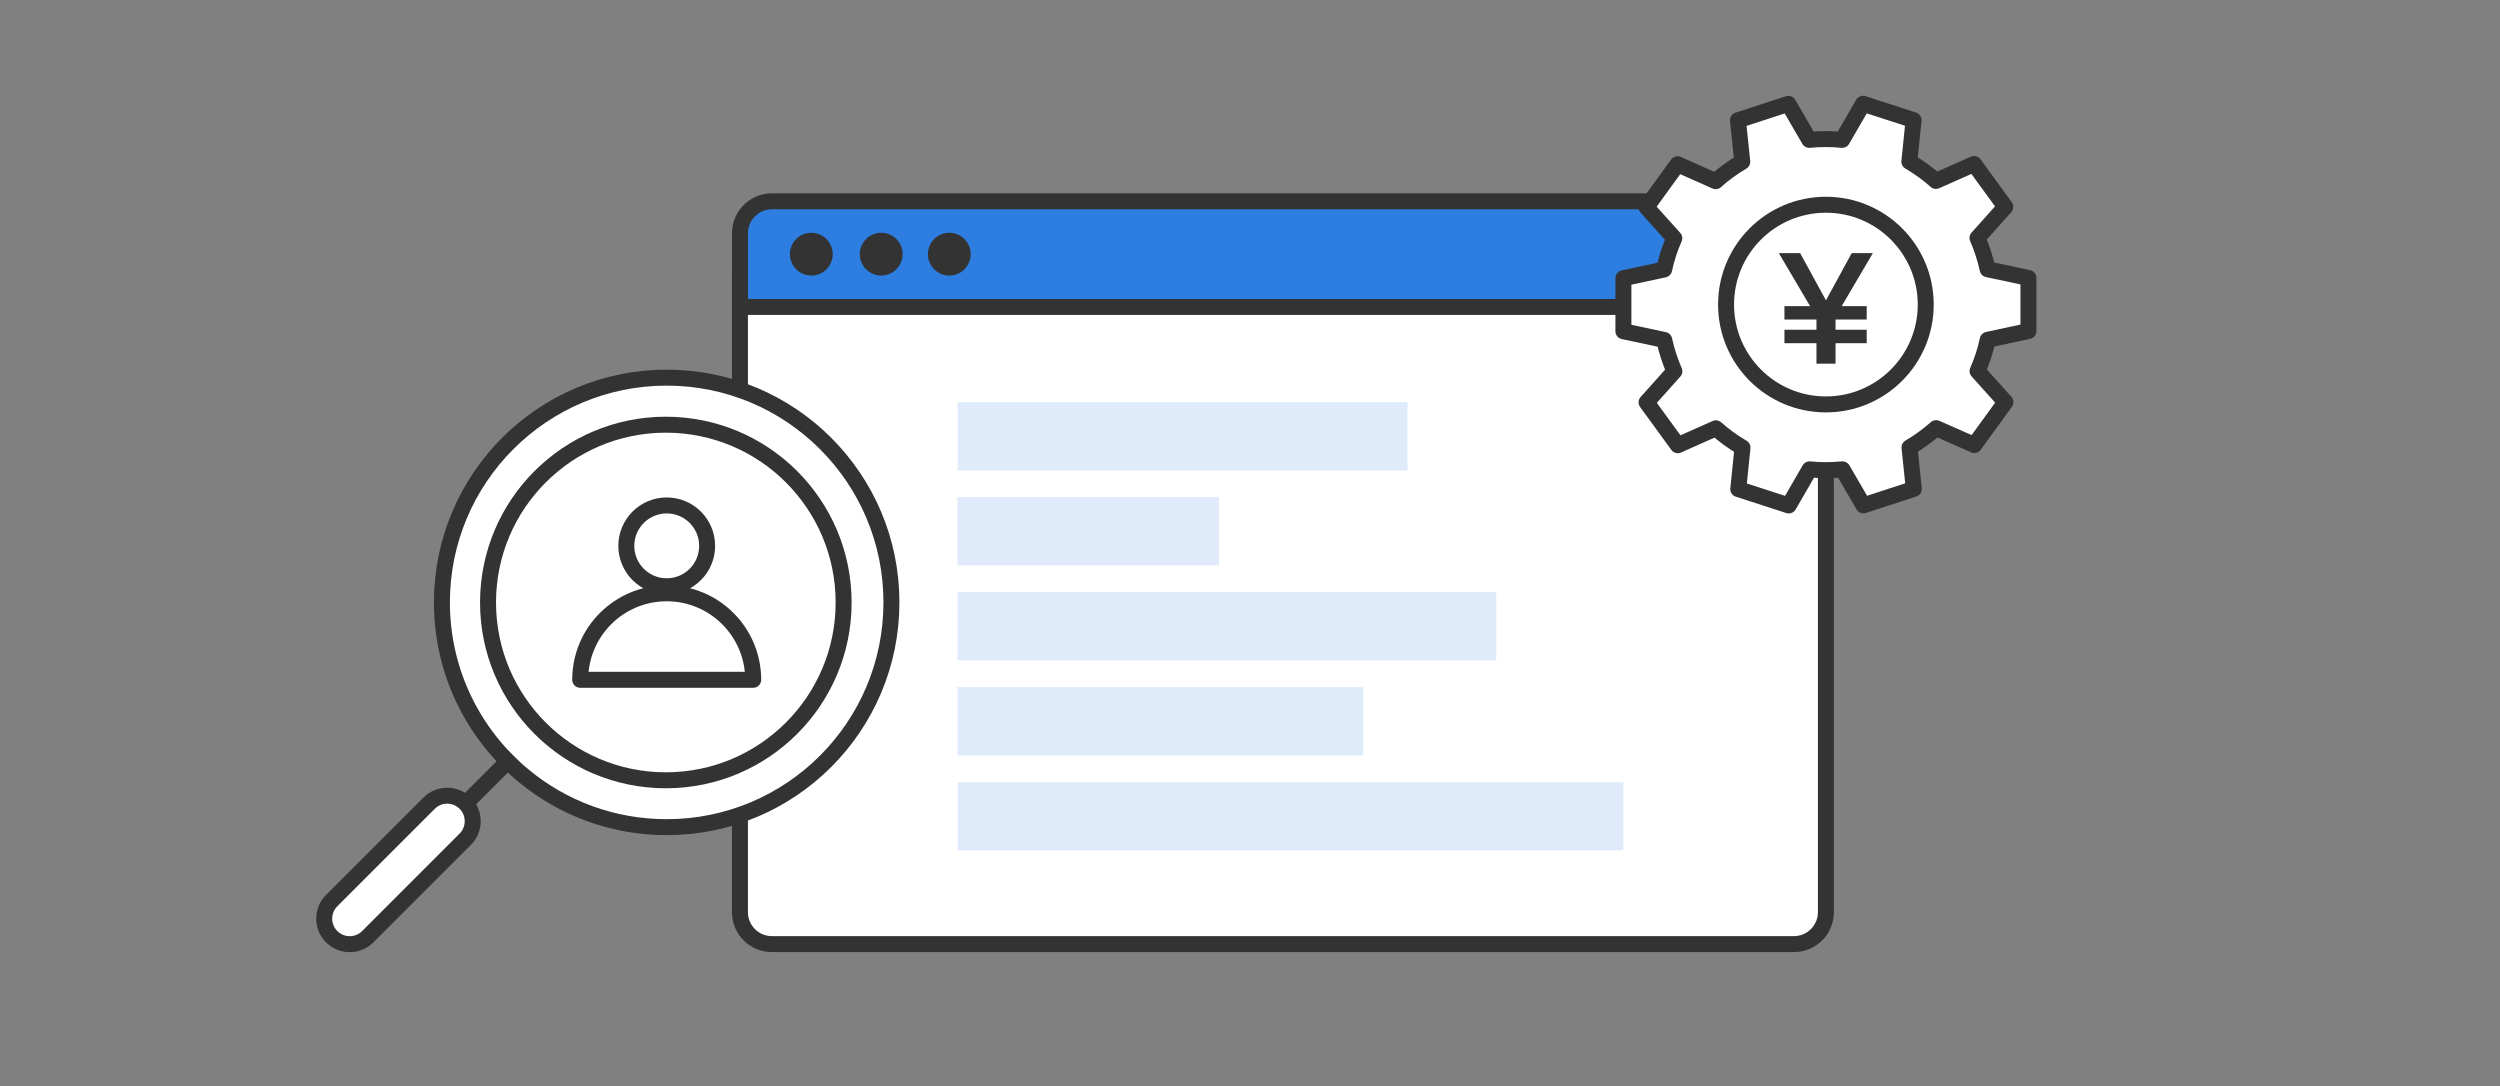 <svg width="313" height="136" viewBox="0 0 313 136" fill="none" xmlns="http://www.w3.org/2000/svg">
<rect x="0" y="0" width="313" height="136" fill="#808080" stroke="none"/>
<g clip-path="url(#clip0_3113_69493)">
<mask id="mask0_3113_69493" style="mask-type:luminance" maskUnits="userSpaceOnUse" x="0" y="0" width="313" height="136">
<path d="M312.32 0.07H0.32V135.07H312.32V0.07Z" fill="white"/>
</mask>
<g mask="url(#mask0_3113_69493)">
<path d="M92.651 33.891H228.601V114.211C228.601 116.411 226.811 118.201 224.611 118.201H96.631C94.431 118.201 92.641 116.411 92.641 114.211V33.891H92.651Z" fill="white" stroke="#333333" stroke-width="2" stroke-linecap="round" stroke-linejoin="round"/>
<path d="M96.628 25.203H224.608C226.808 25.203 228.598 26.993 228.598 29.193V38.433H92.648V29.193C92.648 26.993 94.438 25.203 96.638 25.203H96.628Z" fill="#2D7EE0" stroke="#333333" stroke-width="2" stroke-linejoin="round"/>
<path d="M101.578 34.501C103.059 34.501 104.258 33.301 104.258 31.821C104.258 30.34 103.059 29.141 101.578 29.141C100.098 29.141 98.898 30.34 98.898 31.821C98.898 33.301 100.098 34.501 101.578 34.501Z" fill="#333333"/>
<path d="M110.328 34.501C111.809 34.501 113.008 33.301 113.008 31.821C113.008 30.34 111.809 29.141 110.328 29.141C108.848 29.141 107.648 30.34 107.648 31.821C107.648 33.301 108.848 34.501 110.328 34.501Z" fill="#333333"/>
<path d="M118.852 34.501C120.332 34.501 121.532 33.301 121.532 31.821C121.532 30.34 120.332 29.141 118.852 29.141C117.372 29.141 116.172 30.34 116.172 31.821C116.172 33.301 117.372 34.501 118.852 34.501Z" fill="#333333"/>
<path d="M228.58 17.412C227.88 17.412 227.2 17.442 226.52 17.512L223.9 13.002L217.59 15.062L218.13 20.252C216.94 20.952 215.83 21.762 214.8 22.682L210.03 20.562L206.13 25.942L209.62 29.822C209.07 31.072 208.64 32.382 208.35 33.742L203.25 34.832V41.472L208.36 42.562C208.66 43.922 209.09 45.232 209.63 46.482L206.15 50.372L210.06 55.742L214.83 53.622C215.85 54.532 216.97 55.342 218.16 56.042L217.63 61.232L223.95 63.282L226.56 58.762C227.24 58.832 227.93 58.862 228.62 58.862C229.31 58.862 230 58.822 230.68 58.762L233.3 63.272L239.61 61.212L239.07 56.022C240.26 55.322 241.37 54.512 242.4 53.602L247.18 55.712L251.08 50.342L247.59 46.462C248.14 45.212 248.57 43.902 248.86 42.542L253.96 41.442V34.802L248.85 33.712C248.55 32.352 248.13 31.042 247.58 29.792L251.06 25.902L247.15 20.532L242.38 22.652C241.36 21.742 240.24 20.932 239.05 20.232L239.58 15.042L233.26 12.992L230.64 17.512C229.97 17.442 229.28 17.412 228.58 17.412Z" fill="white" stroke="#333333" stroke-width="2" stroke-linejoin="round"/>
<path d="M228.602 50.633C235.505 50.633 241.102 45.036 241.102 38.133C241.102 31.229 235.505 25.633 228.602 25.633C221.698 25.633 216.102 31.229 216.102 38.133C216.102 45.036 221.698 50.633 228.602 50.633Z" fill="white" stroke="#333333" stroke-width="2" stroke-miterlimit="10"/>
<path d="M234.481 31.695H231.831L228.611 37.605L225.381 31.695H222.711L226.621 38.325H223.411V40.005H227.421V41.285H223.411V42.965H227.421V45.535H229.811V42.965H233.711V41.285H229.811V40.005H233.711V38.325H230.581L234.481 31.695Z" fill="#333333"/>
<path opacity="0.15" d="M152.617 70.782V62.242H119.877V70.782H152.617Z" fill="#2D7EE0"/>
<path opacity="0.15" d="M176.219 58.899V50.359H119.889V58.899H176.219Z" fill="#2D7EE0"/>
<path opacity="0.15" d="M187.336 82.673V74.133H119.886V82.673H187.336Z" fill="#2D7EE0"/>
<path opacity="0.15" d="M170.68 94.571V86.031H119.89V94.571H170.68Z" fill="#2D7EE0"/>
<path opacity="0.15" d="M203.242 106.462V97.922H119.892V106.462H203.242Z" fill="#2D7EE0"/>
<path d="M83.468 103.561C76.678 103.561 70.448 101.161 65.588 97.151C59.318 91.991 55.328 84.171 55.328 75.421C55.328 59.881 67.928 47.281 83.468 47.281C99.008 47.281 111.608 59.881 111.608 75.421C111.608 90.961 99.008 103.561 83.468 103.561Z" fill="white" stroke="#333333" stroke-width="2" stroke-miterlimit="10"/>
<path d="M64.268 94.625L46.898 112.005" stroke="#333333" stroke-width="2" stroke-miterlimit="10"/>
<path d="M46.047 117.273L58.245 105.075C59.495 103.826 59.496 101.801 58.249 100.553C57.001 99.306 54.976 99.307 53.727 100.557L41.529 112.754C40.279 114.004 40.278 116.029 41.526 117.276C42.773 118.524 44.798 118.523 46.047 117.273Z" fill="white" stroke="#333333" stroke-width="2" stroke-miterlimit="10"/>
<path d="M83.362 97.692C95.655 97.692 105.622 87.726 105.622 75.432C105.622 63.138 95.655 53.172 83.362 53.172C71.068 53.172 61.102 63.138 61.102 75.432C61.102 87.726 71.068 97.692 83.362 97.692Z" fill="white" stroke="#333333" stroke-width="2" stroke-miterlimit="10"/>
<path d="M83.474 73.401C86.269 73.401 88.534 71.136 88.534 68.341C88.534 65.547 86.269 63.281 83.474 63.281C80.68 63.281 78.414 65.547 78.414 68.341C78.414 71.136 80.68 73.401 83.474 73.401Z" fill="white" stroke="#333333" stroke-width="2" stroke-linejoin="round"/>
<path d="M94.301 85.111C94.301 79.131 89.451 74.281 83.471 74.281C77.491 74.281 72.641 79.131 72.641 85.111H94.301Z" fill="white" stroke="#333333" stroke-width="2" stroke-linejoin="round"/>
</g>
</g>
<defs>
<clipPath id="clip0_3113_69493">
<rect width="312" height="135" fill="white" transform="translate(0.32 0.07)"/>
</clipPath>
</defs>
</svg>

